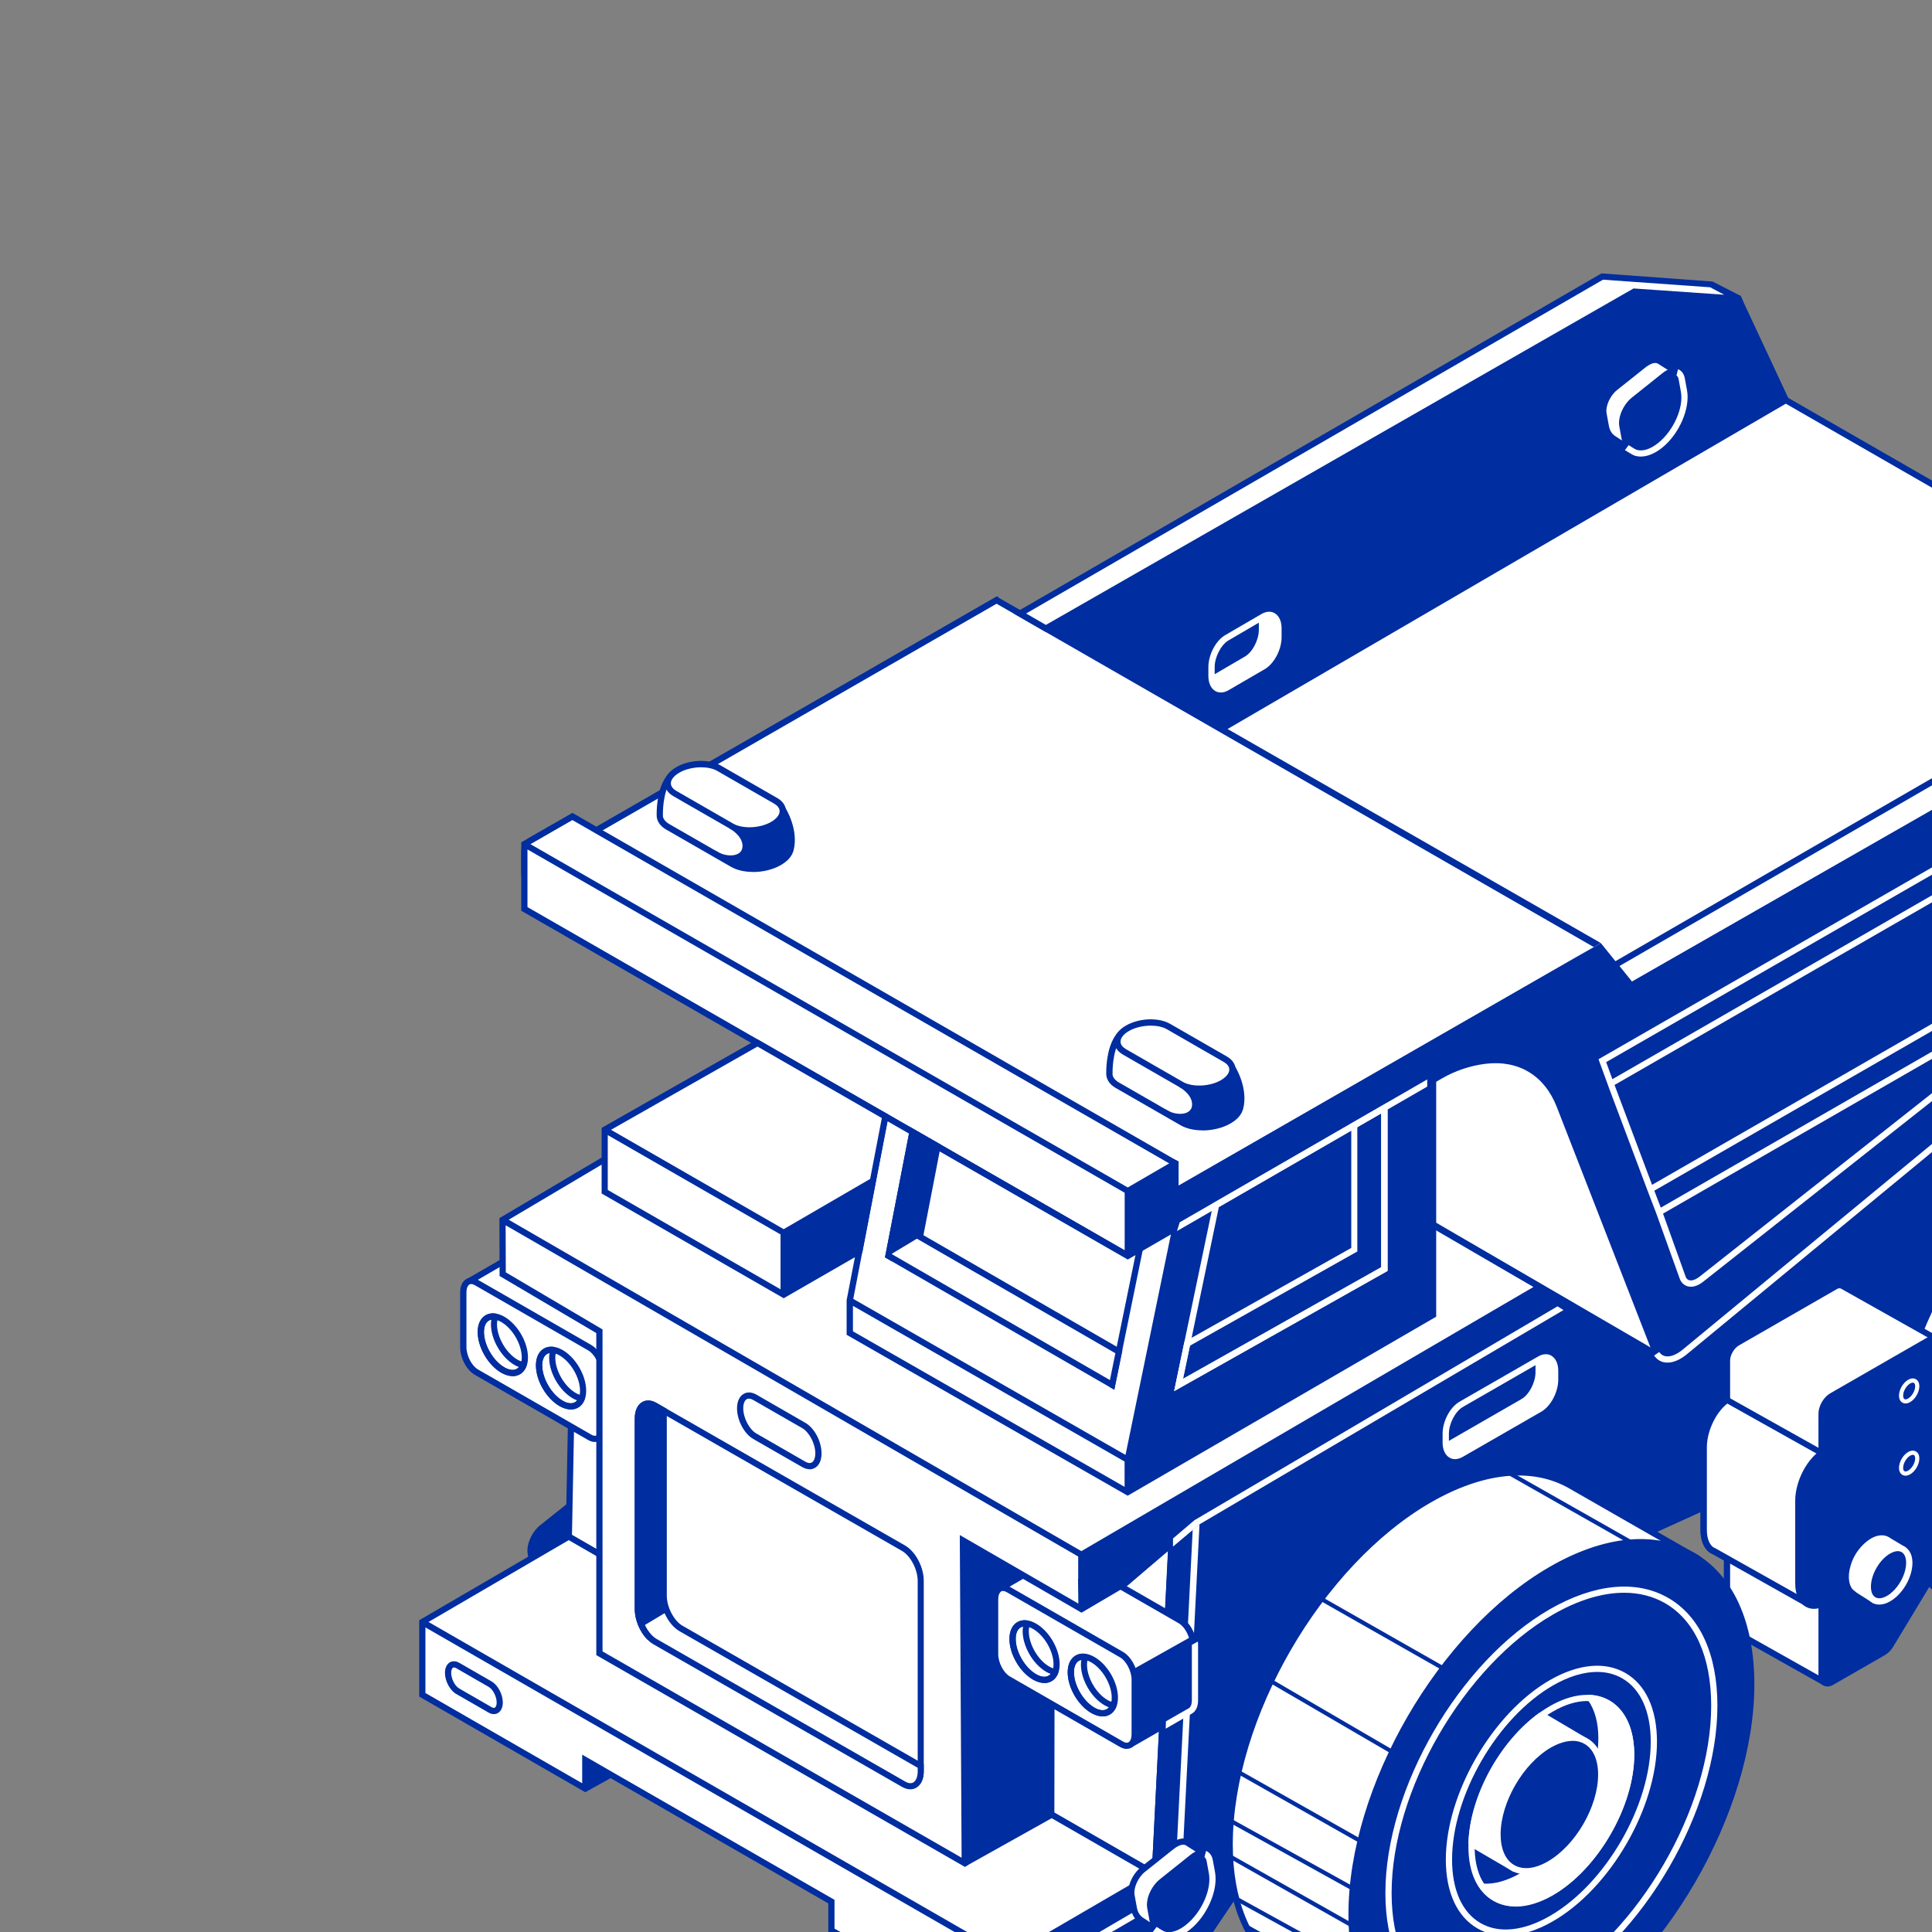 <?xml version="1.0" encoding="UTF-8"?> <svg xmlns="http://www.w3.org/2000/svg" width="212" height="212" viewBox="0 0 212 212" fill="none"><rect x="0" y="0" width="212" height="212" fill="#808080" stroke="none"/><g clip-path="url(#clip0_21_6792)"><g clip-path="url(#clip1_21_6792)"><path d="M229.815 108.568L225.998 106.172L208.724 118.463L172.801 143.055L168.929 144.299L129.59 166.93V190.069L128.123 190.914V206.428L115.915 213.554L116.142 216.35L114.967 215.633L114.612 216.214L116.215 217.167L124.797 218.038L131.676 214.126L139.73 202.179L162.716 180.665L165.567 175.481L209.508 155.528L234.179 135.384L234.334 135.257L229.824 108.578L229.815 108.568ZM220.304 130.764C220.304 127.841 222.372 124.282 224.904 122.821C225.15 122.684 225.387 122.576 225.624 122.485C225.642 122.684 225.679 122.866 225.679 123.084C225.679 126.007 223.611 129.566 221.078 131.027C220.832 131.163 220.595 131.281 220.358 131.372C220.34 131.172 220.304 130.982 220.304 130.773V130.764ZM224.567 133.215C223.401 133.887 222.326 134.005 221.534 133.551C221.023 133.26 220.686 132.725 220.486 132.044C220.786 131.935 221.096 131.799 221.415 131.617C224.139 130.047 226.362 126.225 226.362 123.084C226.362 122.803 226.335 122.539 226.307 122.285C226.499 122.249 226.69 122.222 226.872 122.222C227.264 122.222 227.629 122.312 227.947 122.494C228.13 122.603 228.294 122.739 228.439 122.902L229.05 126.524C228.585 129.148 226.754 131.962 224.576 133.215H224.567Z" fill="#002D9F"></path><path d="M66.553 165.65L64.74 164.515C64.175 164.034 63.301 164.152 62.463 164.824L59.292 167.348C58.327 168.119 57.725 169.517 57.907 170.543L58.154 171.887C58.281 172.567 58.6 173.112 59.092 173.466L61.37 174.955L65.287 170.561L66.745 166.204C66.818 165.995 66.736 165.768 66.544 165.65H66.553Z" fill="#002D9F"></path><path d="M196.27 43.762L190.995 32.469L179.251 31.661L112.862 69.661L109.446 65.422L63.155 92.047C63.155 91.657 63.018 91.312 62.809 91.03V89.605L61.57 90.322C61.224 90.286 60.859 90.34 60.513 90.54L58.071 91.947C57.525 92.256 57.197 92.837 57.197 93.463V95.814C57.197 96.296 57.324 96.731 57.534 97.103V99.754L59.839 98.429C60.267 98.429 60.714 98.32 61.133 98.075L91.662 80.509C93.439 79.492 95.17 78.875 96.81 78.675C100.417 78.249 103.269 79.974 104.608 83.405L115.067 110.257C115.295 110.847 115.732 111.256 116.288 111.401C116.443 111.437 116.598 111.455 116.762 111.455C117.409 111.455 118.137 111.156 118.83 110.584L194.848 47.883C196.133 46.821 196.798 44.897 196.27 43.762Z" fill="#002D9F"></path><path d="M195.96 43.907L262.176 81.971L185.975 129.575L130.901 81.816L195.96 43.907Z" fill="white"></path><path d="M187.287 54.628L244.191 87.344L185.893 135.466L130.819 87.699L187.287 54.628Z" fill="white"></path><path d="M185.947 130.002L130.327 81.762L195.96 43.508L196.133 43.608L261.547 81.217C262.13 81.553 262.148 82.388 261.574 82.751L185.947 130.011V130.002ZM131.484 81.871L186.011 129.157L261.511 81.98L195.96 44.298L131.484 81.871Z" fill="#002D9F"></path><path d="M251.271 136.52L258.486 129.63L244.829 121.805C240.866 119.545 235.4 119.88 229.36 123.357C217.252 130.32 207.43 147.268 207.43 161.194C207.43 167.585 209.499 172.232 212.906 174.711L227.583 183.171L231.446 172.487C242.424 164.979 251.034 149.529 251.271 136.52Z" fill="white"></path><path d="M227.765 183.67L212.514 174.874V174.837C209.016 172.16 207.093 167.33 207.093 161.184C207.093 147.168 217.006 130.056 229.186 123.048C235.136 119.626 240.748 119.072 244.993 121.496L259.042 129.548L251.598 136.656C251.298 149.628 242.779 165.07 231.719 172.695L227.756 183.661L227.765 183.67ZM213.124 174.447L227.401 182.681L231.163 172.278L231.254 172.214C242.233 164.707 250.696 149.365 250.933 136.52V136.375L257.921 129.702L244.665 122.104C240.638 119.808 235.263 120.352 229.533 123.657C217.534 130.556 207.777 147.395 207.777 161.203C207.777 167.23 209.672 171.933 213.115 174.447H213.124Z" fill="#002D9F"></path><path d="M222.417 177.833L209.125 170.371L209.344 169.98L222.636 177.433L222.417 177.833Z" fill="#002D9F"></path><path d="M208.242 166.922L208.022 167.319L221.327 174.653L221.548 174.256L208.242 166.922Z" fill="#002D9F"></path><path d="M220.732 170.253L207.348 162.691L207.576 162.301L220.95 169.863L220.732 170.253Z" fill="#002D9F"></path><path d="M220.832 166.214L207.348 158.752L207.576 158.353L221.06 165.824L220.832 166.214Z" fill="#002D9F"></path><path d="M221.688 161.021L208.278 153.432L208.505 153.042L221.907 160.622L221.688 161.021Z" fill="#002D9F"></path><path d="M212.065 143.065L211.835 143.457L225.164 151.227L225.394 150.835L212.065 143.065Z" fill="#002D9F"></path><path d="M109.355 65.849L175.571 103.921L128.979 130.692V127.651L59.055 94.789L109.355 65.849Z" fill="white"></path><path d="M104.781 73.283L170.988 111.347L128.979 135.43V132.389L59.055 99.527L104.781 73.283Z" fill="white"></path><path d="M128.633 131.282V127.868L58.317 94.816L109.355 65.458L109.528 65.558L175.652 103.476L128.633 131.282ZM59.793 94.761L129.325 127.442V130.101L174.887 103.921L109.355 66.248L59.793 94.761Z" fill="#002D9F"></path><path d="M57.534 92.628L123.75 130.691V137.799L57.534 99.736V92.628Z" fill="white"></path><path d="M62.809 89.587L128.979 127.65L123.75 130.691L57.534 92.628L62.809 89.587Z" fill="white"></path><path d="M62.809 91.647L128.979 129.711L123.75 132.752L57.534 94.689L62.809 91.647Z" fill="white"></path><path d="M111.924 67.328L175.817 30.345L187.751 31.189L190.776 32.796L179.324 32.006L114.757 68.962L111.924 67.328Z" fill="white"></path><path d="M112.944 67.946L175.753 31.652L178.049 32.733L114.757 68.962L112.944 67.946Z" fill="white"></path><path d="M114.757 69.353L111.241 67.328L175.734 30L187.915 30.89L190.995 32.46L191.323 33.168L179.406 32.342L114.757 69.343V69.353ZM112.607 67.328L114.767 68.572L179.251 31.652L189.2 32.342L187.66 31.525L175.898 30.69L112.598 67.319L112.607 67.328Z" fill="#002D9F"></path><path d="M177.174 105.918L242.06 68.408L253.967 69.261L256.983 70.859L245.567 70.069L178.987 108.16L177.174 105.918Z" fill="white"></path><path d="M177.201 107.226L242.078 69.716L245.585 71.377L179.005 109.468L177.201 107.226Z" fill="white"></path><path d="M178.905 108.596L176.664 105.818L241.978 68.064L254.122 68.953L257.201 70.524L257.529 71.232L245.64 70.406L178.896 108.596H178.905ZM177.693 106.009L179.069 107.716L245.485 69.716L255.407 70.406L253.867 69.589L242.142 68.753L177.693 106.009Z" fill="#002D9F"></path><path d="M182.057 148.793L141.825 125.39L164.091 112.972L172.318 115.768L183.196 145.906L182.057 148.793Z" fill="white"></path><path d="M182.23 149.283L181.884 149.084L141.133 125.381L164.055 112.6L172.582 115.495L172.637 115.65L183.561 145.906L182.23 149.283ZM142.517 125.399L181.884 148.303L182.832 145.906L172.054 116.04L164.128 113.344L142.517 125.39V125.399Z" fill="#002D9F"></path><path d="M262.485 81.825L257.538 71.241L257.21 70.532L245.467 69.725L179.078 107.725L175.662 103.485L129.325 130.111V127.469L62.982 89.296L62.809 89.197L57.197 92.428V99.936L123.75 138.199L158.178 118.364C159.7 117.483 161.322 116.939 163.025 116.73C166.651 116.294 169.485 118.028 170.824 121.459L181.283 148.312C181.511 148.902 181.948 149.31 182.504 149.455C182.659 149.492 182.813 149.51 182.977 149.51C183.624 149.51 184.353 149.201 185.045 148.638L261.064 85.938C262.349 84.876 263.014 82.951 262.485 81.816V81.825ZM58.217 92.628L62.809 89.986L128.296 127.659L123.75 130.301L94.432 113.453L58.217 92.637V92.628ZM57.88 99.536V93.209L81.741 106.926L123.412 130.882V137.209L57.88 99.536Z" fill="#002D9F"></path><path d="M249.12 77.441L248.109 74.409L175.406 116.231L176.327 118.755L176.445 119.072L176.564 119.408L180.682 130.365L180.745 130.538L180.928 131.019L181.738 133.125L184.308 140.287C184.462 140.723 184.772 141.022 185.164 141.141C185.282 141.177 185.41 141.195 185.537 141.195C185.966 141.195 186.439 141.004 186.895 140.641L233.66 103.722L246.414 93.391L246.551 93.255L246.633 93.209L246.779 93.128L249.111 77.45L249.12 77.441ZM186.476 140.097C186.066 140.423 185.656 140.56 185.355 140.478C185.164 140.423 185.027 140.278 184.954 140.051L182.485 133.17L229.596 106.064L186.485 140.097H186.476ZM233.286 103.15L182.239 132.517L181.529 130.656L242.943 95.325L233.295 103.141L233.286 103.15ZM246.159 92.692L181.283 130.011L177.165 119.054L248.328 78.113L246.159 92.683V92.692ZM247.717 75.417L248.355 77.323L176.928 118.419L176.245 116.549L247.726 75.426L247.717 75.417Z" fill="white"></path><path d="M168.938 141.359L118.657 170.734L55.147 133.987L85.531 115.968L123.75 137.936L143.501 126.562L168.938 141.359Z" fill="white"></path><path d="M168.073 145.016L118.648 174.892L55.147 138.154L85.531 120.125L123.75 142.102L143.501 130.719L168.073 145.016Z" fill="white"></path><path d="M62.417 168.637L126.72 205.638L128.533 169.408L123.467 173.738L118.675 176.552L62.891 144.299L62.417 168.637Z" fill="white"></path><path d="M127.029 206.21L62.071 168.827L62.563 143.709L118.675 176.153L123.294 173.439L128.924 168.637L127.039 206.21H127.029ZM62.763 168.446L126.41 205.066L128.159 170.189L123.686 174.002L118.675 176.952L63.219 144.889L62.763 168.455V168.446Z" fill="#002D9F"></path><path d="M46.337 177.978L110.649 214.988L126.72 205.638L62.417 168.609L46.337 177.978Z" fill="white"></path><path d="M46.346 181.654L108.79 217.621L124.87 208.262L62.417 172.286L46.346 181.654Z" fill="white"></path><path d="M46.337 177.979V185.967L64.221 196.261V193.129L91.234 208.662V211.812L110.649 222.996V214.989L46.337 177.979Z" fill="white"></path><path d="M54.382 189.171L50.838 187.129C50.255 186.793 49.772 185.885 49.772 185.104C49.772 184.324 50.245 183.97 50.838 184.305L54.382 186.348C54.965 186.684 55.448 187.592 55.448 188.372C55.448 189.153 54.974 189.507 54.382 189.171Z" fill="white"></path><path d="M54.19 188.091C53.999 188.091 53.799 188.036 53.598 187.918L50.054 185.876C49.362 185.476 48.824 184.46 48.824 183.561C48.824 183.025 49.025 182.608 49.362 182.408C49.662 182.236 50.036 182.254 50.4 182.463L53.944 184.505C54.637 184.904 55.174 185.921 55.174 186.82C55.174 187.355 54.974 187.773 54.637 187.973C54.5 188.054 54.354 188.091 54.19 188.091ZM53.944 187.328C54.026 187.374 54.19 187.446 54.3 187.383C54.391 187.328 54.5 187.156 54.5 186.82C54.5 186.166 54.09 185.367 53.607 185.095L50.063 183.053C49.981 183.007 49.826 182.935 49.708 182.998C49.617 183.053 49.508 183.225 49.508 183.561C49.508 184.215 49.917 185.013 50.4 185.286L53.944 187.328Z" fill="#002D9F"></path><path d="M128.387 166.087L126.41 205.067L62.59 168.32L62.417 168.22L46 177.788V186.167L64.221 196.661L67 195.118L90.888 208.861V212.011L110.64 223.386L112.653 222.224L113.054 217.231L129.389 207.727L129.553 207.636L131.749 164.38L128.387 166.087ZM126.036 205.639L125.016 206.229L110.64 214.599L47.02 177.979L62.408 169.001L126.027 205.63L126.036 205.639ZM91.571 211.621V208.471L67.692 194.736L63.884 192.539V195.68L46.683 185.776V178.578L110.302 215.198V222.415L91.571 211.63V211.621Z" fill="#002D9F"></path><path d="M212.45 146.887L202.155 141.096C202.155 141.096 202.137 141.096 202.137 141.087C201.937 140.978 201.664 140.996 201.354 141.168L190.622 147.341C190.002 147.695 189.501 148.567 189.501 149.284V153.65C188.071 154.667 186.95 156.9 186.95 158.852V167.903C186.95 168.883 187.232 169.609 187.697 170.009C187.697 170.009 187.998 170.208 188.143 170.263L189.492 171.025V178.079C189.492 178.542 189.701 178.705 190.011 178.869L200.042 184.515C200.097 184.542 200.16 184.515 200.178 184.461L200.989 182.137L201.818 168.892L212.532 147.16C212.587 147.06 212.542 146.933 212.441 146.878L212.45 146.887Z" fill="white"></path><path d="M212.45 149.247L202.155 143.455C202.155 143.455 202.137 143.455 202.137 143.446C201.937 143.337 201.663 143.355 201.354 143.528L190.621 149.701C190.002 150.055 189.501 150.926 189.501 151.643V151.779L206.765 161.239L212.541 149.528C212.596 149.428 212.55 149.301 212.45 149.247Z" fill="white"></path><path d="M200.097 184.878C200.024 184.878 199.951 184.86 199.878 184.823L189.847 179.177C189.519 179.004 189.155 178.759 189.155 178.087V171.234L187.979 170.571C187.852 170.526 187.56 170.344 187.506 170.308C186.914 169.799 186.604 168.964 186.604 167.92V158.87C186.604 156.9 187.688 154.63 189.155 153.496V149.302C189.155 148.466 189.72 147.486 190.448 147.068L201.181 140.895C201.582 140.669 201.973 140.632 202.301 140.814L212.614 146.615C212.87 146.76 212.97 147.077 212.842 147.341L202.156 169.01L201.317 182.272L200.461 184.751L200.251 184.869C200.197 184.887 200.151 184.896 200.097 184.896V184.878ZM201.855 141.358C201.764 141.358 201.654 141.395 201.536 141.467L190.804 147.64C190.284 147.94 189.847 148.693 189.847 149.283V153.822L189.701 153.922C188.326 154.903 187.296 157.018 187.296 158.851V167.902C187.296 168.746 187.524 169.4 187.925 169.754C188.016 169.818 188.198 169.917 188.271 169.945L189.847 170.825V178.078C189.847 178.351 189.92 178.423 190.184 178.569L199.969 184.079L200.661 182.073L201.518 168.746L212.186 147.123L202.001 141.395C202.001 141.395 201.91 141.358 201.855 141.358Z" fill="#002D9F"></path><path d="M189.501 170.997L197.964 175.763C198.137 175.863 198.365 175.745 198.374 175.536L198.52 172.032L199.887 159.432L189.501 153.613C188.07 154.63 186.95 156.863 186.95 158.815V167.866C186.95 168.846 187.232 169.572 187.697 169.972C187.697 169.972 187.997 170.171 188.143 170.226L189.492 170.988L189.501 170.997Z" fill="white"></path><path d="M198.866 168.764L199.55 161.774L190.649 156.781C189.218 157.798 188.098 160.031 188.098 161.983V162.41L198.866 168.755V168.764Z" fill="white"></path><path d="M198.092 176.135C197.992 176.135 197.882 176.108 197.791 176.054L187.97 170.525C187.843 170.48 187.551 170.298 187.496 170.262C186.904 169.754 186.594 168.919 186.594 167.875V158.824C186.594 156.791 187.752 154.439 189.282 153.341L189.455 153.214L200.224 159.251L198.83 172.069L198.684 175.545C198.684 175.763 198.557 175.954 198.374 176.054C198.283 176.108 198.174 176.135 198.074 176.135H198.092ZM189.528 154.022C188.243 155.048 187.296 157.072 187.296 158.824V167.875C187.296 168.719 187.524 169.372 187.925 169.726C188.016 169.79 188.198 169.89 188.271 169.917L198.037 175.409L198.183 172.014L199.531 159.614L189.537 154.013L189.528 154.022Z" fill="#002D9F"></path><path d="M211.749 146.987L201.017 153.16C200.397 153.514 199.896 154.385 199.896 155.103V159.469C198.466 160.486 197.345 162.719 197.345 164.671V173.721C197.345 175.673 198.466 176.617 199.896 175.991V183.897C199.896 184.615 200.397 184.905 201.017 184.542L206.702 181.274C206.984 181.111 207.266 180.82 207.476 180.475L212.532 172.096C212.76 171.724 212.888 171.306 212.888 170.952V147.622C212.888 146.905 212.387 146.615 211.767 146.978L211.749 146.987Z" fill="#002D9F"></path><path d="M200.506 185.051C200.342 185.051 200.178 185.014 200.042 184.933C199.723 184.751 199.541 184.379 199.541 183.916V176.481C198.994 176.608 198.484 176.526 198.056 176.254C197.372 175.809 196.99 174.911 196.99 173.74V164.689C196.99 162.719 198.074 160.45 199.541 159.315V155.121C199.541 154.286 200.106 153.305 200.834 152.888L211.567 146.715C211.968 146.479 212.387 146.451 212.705 146.633C213.024 146.815 213.207 147.187 213.207 147.65V170.98C213.207 171.407 213.061 171.869 212.806 172.305L207.749 180.684C207.512 181.084 207.194 181.401 206.857 181.601L201.172 184.869C200.944 184.996 200.716 185.069 200.497 185.069L200.506 185.051ZM200.224 175.473V183.907C200.224 184.116 200.288 184.279 200.379 184.333C200.479 184.388 200.652 184.361 200.834 184.252L206.519 180.984C206.756 180.847 206.993 180.602 207.166 180.312L212.223 171.933C212.414 171.615 212.523 171.261 212.523 170.962V147.632C212.523 147.423 212.46 147.259 212.368 147.205C212.268 147.15 212.104 147.178 211.913 147.287L201.181 153.46C200.661 153.759 200.224 154.513 200.224 155.103V159.642L200.078 159.741C198.703 160.722 197.673 162.837 197.673 164.671V173.721C197.673 174.647 197.946 175.355 198.429 175.664C198.785 175.891 199.24 175.9 199.75 175.673L200.233 175.464L200.224 175.473Z" fill="#002D9F"></path><path d="M209.098 154.004C208.97 154.004 208.861 153.977 208.751 153.913C208.515 153.777 208.378 153.505 208.378 153.142C208.378 152.497 208.815 151.735 209.38 151.408C209.69 151.226 209.991 151.208 210.236 151.344C210.473 151.48 210.61 151.753 210.61 152.116C210.61 152.76 210.173 153.523 209.608 153.85C209.435 153.95 209.262 154.004 209.098 154.004ZM209.89 151.716C209.808 151.716 209.708 151.744 209.608 151.807C209.189 152.052 208.833 152.661 208.833 153.142C208.833 153.332 208.888 153.468 208.979 153.523C209.07 153.577 209.216 153.559 209.38 153.459C209.799 153.214 210.154 152.606 210.154 152.125C210.154 151.934 210.1 151.798 210.009 151.744C209.972 151.725 209.936 151.716 209.89 151.716Z" fill="white"></path><path d="M209.098 161.929C208.97 161.929 208.861 161.902 208.751 161.838C208.515 161.702 208.378 161.43 208.378 161.066C208.378 160.422 208.815 159.659 209.38 159.333C209.69 159.151 209.991 159.133 210.236 159.269C210.482 159.405 210.61 159.678 210.61 160.041C210.61 160.685 210.173 161.448 209.608 161.775C209.435 161.874 209.262 161.929 209.098 161.929ZM209.89 159.641C209.808 159.641 209.708 159.668 209.608 159.732C209.189 159.977 208.833 160.585 208.833 161.066C208.833 161.257 208.888 161.393 208.979 161.439C209.07 161.493 209.216 161.466 209.38 161.375C209.799 161.13 210.154 160.522 210.154 160.041C210.154 159.85 210.1 159.714 210.009 159.659C209.972 159.641 209.936 159.632 209.89 159.632V159.641Z" fill="white"></path><path d="M209.134 169.8L207.43 168.783C206.82 168.311 205.718 168.247 204.442 169.5C203.777 170.154 203.294 170.971 203.048 171.869C202.757 172.922 202.839 173.794 203.258 174.375L203.741 174.774L205.608 175.954L206.064 174.593L206.446 174.048C206.929 173.585 207.339 173.013 207.64 172.378L209.134 170.272L209.225 170.117L209.143 169.8H209.134Z" fill="white"></path><path d="M209.508 171.488C209.508 172.932 208.487 174.693 207.23 175.419C205.973 176.145 204.952 175.555 204.952 174.112C204.952 172.668 205.973 170.907 207.23 170.181C208.487 169.455 209.508 170.045 209.508 171.488Z" fill="#002D9F"></path><path d="M206.219 176.073C205.945 176.073 205.681 176.009 205.453 175.873C204.916 175.564 204.615 174.938 204.615 174.112C204.615 172.532 205.69 170.681 207.066 169.891C207.786 169.482 208.478 169.419 209.016 169.736C209.553 170.045 209.854 170.671 209.854 171.498C209.854 173.077 208.779 174.929 207.403 175.719C206.993 175.955 206.583 176.073 206.219 176.073ZM208.25 170.208C207.995 170.208 207.713 170.299 207.403 170.472C206.246 171.134 205.299 172.768 205.299 174.103C205.299 174.675 205.472 175.092 205.79 175.274C206.109 175.455 206.565 175.401 207.057 175.12C208.214 174.448 209.161 172.823 209.161 171.488C209.161 170.917 208.988 170.499 208.669 170.317C208.542 170.245 208.405 170.208 208.241 170.208H208.25Z" fill="white"></path><path d="M178.769 177.723L185.984 170.833L172.327 163.008C168.364 160.748 162.898 161.084 156.858 164.56C144.75 171.523 134.928 188.471 134.928 202.397C134.928 208.788 136.997 213.436 140.404 215.914L155.081 224.374L158.944 213.69C169.922 206.182 178.532 190.732 178.769 177.723Z" fill="white"></path><path d="M173.557 167.175C169.594 164.915 164.128 165.251 158.087 168.727C150.653 173.003 144.084 181.046 140.121 189.842L153.377 197.441L166.852 212.02C174.459 203.822 179.816 192.121 180.007 181.899L187.223 175.009L173.566 167.184L173.557 167.175Z" fill="white"></path><path d="M155.263 224.883L140.012 216.087V216.05C136.514 213.372 134.591 208.543 134.591 202.397C134.591 188.381 144.504 171.269 156.684 164.261C162.634 160.839 168.246 160.285 172.491 162.718L186.54 170.77L179.096 177.878C178.796 190.85 170.277 206.292 159.217 213.917L155.254 224.883H155.263ZM140.623 215.651L154.899 223.885L158.661 213.481L158.753 213.418C169.731 205.91 178.195 190.569 178.431 177.724V177.579L185.419 170.906L172.163 163.308C168.136 161.011 162.761 161.556 157.031 164.851C145.032 171.751 135.275 188.59 135.275 202.397C135.275 208.425 137.17 213.127 140.613 215.642H140.623V215.651Z" fill="#002D9F"></path><path d="M185.902 170.389C181.647 167.947 176.026 168.483 170.059 171.923C157.878 178.931 147.966 196.043 147.966 210.059C147.966 216.922 150.307 222.051 154.562 224.493C156.311 225.501 158.297 226 160.447 226C163.508 226 166.897 224.983 170.414 222.959C182.595 215.951 192.507 198.839 192.507 184.823C192.507 177.96 190.166 172.831 185.911 170.389H185.902Z" fill="#002D9F"></path><path d="M162.251 220.789C160.493 220.789 158.862 220.381 157.422 219.555C153.933 217.549 152.02 213.345 152.02 207.726C152.02 196.279 160.119 182.308 170.068 176.58C174.951 173.775 179.561 173.33 183.05 175.337C186.54 177.343 188.453 181.546 188.453 187.165C188.453 198.612 180.363 212.583 170.405 218.311C167.535 219.963 164.756 220.798 162.251 220.798V220.789ZM178.213 174.774C175.826 174.774 173.165 175.573 170.405 177.17C160.647 182.789 152.703 196.488 152.703 207.726C152.703 213.091 154.498 217.086 157.769 218.965C161.03 220.844 165.403 220.399 170.068 217.712C179.825 212.093 187.77 198.394 187.77 187.156C187.77 181.791 185.975 177.797 182.704 175.917C181.374 175.155 179.862 174.774 178.222 174.774H178.213Z" fill="white"></path><path d="M165.212 212.401C164.082 212.401 163.035 212.138 162.114 211.603C159.882 210.314 158.652 207.636 158.652 204.059C158.652 196.815 163.772 187.982 170.068 184.36C173.184 182.572 176.126 182.29 178.359 183.579C180.591 184.859 181.821 187.546 181.821 191.123C181.821 198.367 176.7 207.2 170.405 210.822C168.583 211.875 166.815 212.401 165.212 212.401ZM175.252 183.461C173.776 183.461 172.118 183.961 170.405 184.95C164.301 188.463 159.336 197.033 159.336 204.059C159.336 207.39 160.447 209.86 162.461 211.022C164.474 212.184 167.18 211.902 170.068 210.241C176.172 206.728 181.137 198.158 181.137 191.132C181.137 187.8 180.026 185.331 178.012 184.169C177.192 183.697 176.263 183.461 175.252 183.461Z" fill="white"></path><path d="M166.314 209.205C165.421 209.205 164.592 208.997 163.864 208.579C162.096 207.562 161.13 205.456 161.13 202.633C161.13 196.969 165.139 190.051 170.059 187.219C172.509 185.812 174.833 185.594 176.591 186.611C178.358 187.627 179.324 189.733 179.324 192.557C179.324 198.221 175.316 205.139 170.396 207.971C168.965 208.797 167.572 209.215 166.314 209.215V209.205ZM174.14 186.656C173.001 186.656 171.726 187.037 170.405 187.809C165.667 190.532 161.814 197.186 161.814 202.633C161.814 205.202 162.661 207.099 164.21 207.989C165.759 208.879 167.836 208.661 170.059 207.381C174.796 204.657 178.65 198.003 178.65 192.557C178.65 189.988 177.803 188.09 176.254 187.201C175.625 186.838 174.915 186.665 174.14 186.665V186.656Z" fill="white"></path><path d="M149.915 219.037L136.614 211.584L136.842 211.185L150.134 218.637L149.915 219.037Z" fill="#002D9F"></path><path d="M135.734 208.131L135.514 208.528L148.819 215.862L149.04 215.465L135.734 208.131Z" fill="#002D9F"></path><path d="M148.221 211.466L134.846 203.895L135.065 203.505L148.449 211.067L148.221 211.466Z" fill="#002D9F"></path><path d="M148.33 207.426L134.846 199.955L135.065 199.556L148.549 207.027L148.33 207.426Z" fill="#002D9F"></path><path d="M149.177 202.225L135.776 194.635L135.994 194.245L149.405 201.825L149.177 202.225Z" fill="#002D9F"></path><path d="M152.658 192.43L139.329 184.659L139.557 184.269L152.885 192.039L152.658 192.43Z" fill="#002D9F"></path><path d="M145.058 175.237L144.833 175.631L158.242 183.261L158.468 182.867L145.058 175.237Z" fill="#002D9F"></path><path d="M166.333 209.179C164.738 209.179 163.372 208.525 162.424 207.236L162.16 206.655L162.725 206.691C163.973 206.773 165.367 206.383 166.797 205.566C171.535 202.842 175.388 196.188 175.388 190.741C175.388 189.017 174.988 187.564 174.222 186.52L173.894 186.066L174.523 185.976C177.484 186.175 179.333 188.69 179.333 192.53C179.333 198.194 175.325 205.112 170.405 207.944C168.975 208.761 167.59 209.169 166.333 209.169V209.179Z" fill="white"></path><path d="M166.096 205.403L161.385 202.652L161.13 202.298C161.258 197.124 164.538 191.078 168.938 187.928H169.357L174.122 190.742C174.286 190.833 174.395 190.987 174.441 191.169C174.486 191.35 174.459 191.532 174.368 191.695L166.096 205.403Z" fill="white"></path><path d="M175.698 194.735C175.698 198.348 173.147 202.741 170.013 204.557C166.87 206.364 164.328 204.902 164.328 201.289C164.328 197.676 166.879 193.282 170.013 191.467C173.156 189.66 175.698 191.122 175.698 194.735Z" fill="#002D9F"></path><path d="M167.471 205.674C166.87 205.674 166.314 205.529 165.822 205.247C164.638 204.566 163.982 203.159 163.982 201.28C163.982 197.558 166.615 193.029 169.84 191.168C171.471 190.233 173.02 190.087 174.204 190.768C175.388 191.449 176.044 192.856 176.044 194.735C176.044 198.448 173.42 202.987 170.186 204.848C169.239 205.393 168.309 205.674 167.471 205.674ZM172.555 191.031C171.835 191.031 171.034 191.277 170.186 191.758C167.143 193.51 164.665 197.776 164.665 201.28C164.665 202.905 165.194 204.104 166.159 204.657C167.125 205.211 168.428 205.075 169.84 204.258C172.883 202.506 175.361 198.239 175.361 194.735C175.361 193.11 174.833 191.912 173.867 191.358C173.484 191.131 173.038 191.022 172.555 191.022V191.031Z" fill="white"></path><path d="M178.942 169.481L165.367 161.774L165.595 161.384L179.169 169.082L178.942 169.481Z" fill="#002D9F"></path><path d="M229.205 111.338L184.608 148.121C183.916 148.693 183.205 148.938 182.677 148.802C182.422 148.739 182.221 148.584 182.066 148.357L181.511 148.748C181.757 149.111 182.094 149.356 182.504 149.465C182.659 149.501 182.814 149.519 182.978 149.519C183.624 149.519 184.353 149.211 185.046 148.648L229.35 112.11L229.205 111.347V111.338Z" fill="white"></path><path d="M170.232 148.757C169.813 148.521 169.302 148.548 168.783 148.847L160.165 153.804C159.117 154.403 158.297 155.955 158.297 157.326V158.288C158.297 159.069 158.57 159.668 159.053 159.95C159.235 160.058 159.445 160.113 159.654 160.113C159.928 160.113 160.21 160.031 160.502 159.868L169.12 154.911C170.168 154.312 170.988 152.76 170.988 151.389V150.427C170.988 149.646 170.715 149.047 170.232 148.766V148.757ZM160.511 154.394L168.492 149.8V150.581C168.492 151.698 167.79 153.032 166.97 153.513L158.989 158.107V157.326C158.989 156.209 159.691 154.875 160.511 154.394Z" fill="white"></path><path d="M139.875 67.283C139.456 67.047 138.946 67.074 138.427 67.374L134.464 69.68C133.416 70.279 132.596 71.831 132.596 73.202V74.164C132.596 74.945 132.869 75.544 133.352 75.825C133.534 75.934 133.744 75.989 133.953 75.989C134.227 75.989 134.509 75.907 134.801 75.743L138.764 73.438C139.812 72.838 140.631 71.286 140.631 69.915V68.953C140.631 68.172 140.358 67.573 139.875 67.292V67.283ZM134.81 70.269L138.135 68.327V69.108C138.135 70.224 137.434 71.559 136.614 72.04L133.288 73.982V73.202C133.288 72.085 133.99 70.751 134.81 70.269Z" fill="white"></path><path d="M129.416 207.672L129.571 207.572L131.667 166.413L130.929 166.776L128.906 207.173L117.072 214.09L117.117 214.843L129.416 207.672Z" fill="white"></path><path d="M130.455 202.316C129.981 201.898 129.252 202.098 128.597 202.624L125.426 205.148C124.561 205.838 124.005 207.118 124.169 208.016L124.415 209.36C124.533 209.995 124.816 210.44 125.207 210.713L127.239 212.038L130.956 207.862L132.341 203.623C132.359 203.568 132.341 203.505 132.286 203.468L130.455 202.316Z" fill="white"></path><path d="M124.861 207.617L129.662 210.394L130.956 208.951L132.341 204.712C132.359 204.657 132.341 204.594 132.286 204.557L130.455 203.404C129.981 202.987 129.252 203.187 128.596 203.713L125.426 206.237C125.043 206.545 124.715 206.972 124.488 207.435C124.624 207.471 124.752 207.535 124.861 207.626V207.617Z" fill="white"></path><path d="M127.294 212.474L125.016 210.985C124.524 210.631 124.205 210.095 124.078 209.405L123.832 208.062C123.64 207.045 124.251 205.638 125.216 204.866L128.387 202.343C129.225 201.671 130.1 201.553 130.665 202.034L132.478 203.169C132.66 203.287 132.742 203.514 132.678 203.722L131.22 208.08L127.303 212.474H127.294ZM129.836 202.424C129.508 202.424 129.125 202.633 128.806 202.878L125.636 205.402C124.879 206.01 124.36 207.172 124.497 207.935L124.743 209.278C124.834 209.796 125.052 210.177 125.399 210.413L127.175 211.575L130.655 207.68L131.967 203.659L130.227 202.561C130.118 202.461 129.981 202.424 129.836 202.424Z" fill="#002D9F"></path><path d="M130.364 211.484C128.569 212.918 126.829 212.564 126.483 210.694L126.237 209.35C126.073 208.452 126.638 207.172 127.494 206.482L130.883 203.777C131.749 203.087 132.578 203.259 132.742 204.158L132.988 205.501C133.334 207.371 132.159 210.049 130.364 211.484Z" fill="#002D9F"></path><path d="M128.25 212.7C127.986 212.7 127.74 212.655 127.503 212.573C126.793 212.31 126.31 211.665 126.137 210.749L125.891 209.405C125.699 208.388 126.31 206.981 127.276 206.21L130.665 203.504C131.23 203.06 131.822 202.896 132.305 203.078C132.705 203.223 132.979 203.586 133.07 204.085L133.316 205.429C133.68 207.408 132.45 210.231 130.564 211.738C129.781 212.364 128.97 212.691 128.241 212.691L128.25 212.7ZM131.895 203.695C131.667 203.695 131.384 203.813 131.102 204.04L127.713 206.745C126.957 207.353 126.437 208.515 126.574 209.278L126.82 210.621C126.948 211.293 127.266 211.747 127.749 211.929C128.396 212.174 129.271 211.91 130.155 211.212C131.858 209.85 132.988 207.317 132.66 205.565L132.414 204.222C132.377 204.04 132.295 203.813 132.077 203.731C132.022 203.713 131.958 203.704 131.895 203.704V203.695Z" fill="#002D9F"></path><path d="M133.079 204.095C132.988 203.605 132.724 203.26 132.341 203.105L132.168 203.786C132.314 203.886 132.377 204.068 132.405 204.222L132.651 205.566C132.979 207.318 131.849 209.859 130.145 211.212C129.271 211.911 128.396 212.174 127.74 211.929C127.64 211.893 127.002 211.502 126.92 211.439L126.51 211.984C126.647 212.083 127.348 212.501 127.503 212.565C127.74 212.646 127.986 212.692 128.25 212.692C128.979 212.692 129.79 212.365 130.574 211.739C132.459 210.241 133.689 207.408 133.325 205.429L133.079 204.086V204.095Z" fill="white"></path><path d="M182.249 39.723C181.775 39.305 181.046 39.505 180.39 40.031L177.22 42.555C176.354 43.245 175.799 44.525 175.962 45.424L176.208 46.767C176.327 47.403 176.609 47.847 177.001 48.12L179.033 49.445L182.75 45.269L184.135 41.03C184.153 40.975 184.135 40.912 184.08 40.876L182.249 39.723Z" fill="white"></path><path d="M176.655 45.024L181.456 47.802L182.75 46.358L184.135 42.119C184.153 42.064 184.135 42.001 184.08 41.965L182.249 40.812C181.775 40.394 181.046 40.594 180.39 41.12L177.22 43.644C176.837 43.953 176.509 44.379 176.281 44.842C176.418 44.879 176.545 44.933 176.655 45.033V45.024Z" fill="white"></path><path d="M179.087 49.881L176.81 48.392C176.318 48.038 175.999 47.502 175.871 46.812L175.625 45.469C175.434 44.452 176.044 43.045 177.01 42.273L180.181 39.75C181.019 39.078 181.893 38.96 182.458 39.441L184.271 40.576C184.454 40.694 184.536 40.921 184.472 41.13L183.014 45.487L179.096 49.881H179.087ZM181.629 39.832C181.301 39.832 180.919 40.04 180.6 40.285L177.429 42.809C176.673 43.417 176.154 44.579 176.29 45.342L176.536 46.685C176.628 47.203 176.846 47.584 177.192 47.82L178.969 48.982L182.449 45.088L183.761 41.066L182.021 39.968C181.912 39.868 181.775 39.832 181.629 39.832Z" fill="#002D9F"></path><path d="M182.158 48.891C180.363 50.325 178.623 49.971 178.277 48.101L178.031 46.758C177.867 45.859 178.431 44.579 179.288 43.889L182.677 41.184C183.542 40.494 184.371 40.666 184.535 41.565L184.781 42.909C185.128 44.779 183.952 47.457 182.158 48.891Z" fill="#002D9F"></path><path d="M180.053 50.108C179.789 50.108 179.543 50.062 179.306 49.98C178.595 49.717 178.113 49.073 177.939 48.156L177.693 46.812C177.502 45.795 178.113 44.389 179.078 43.617L182.467 40.912C183.032 40.467 183.624 40.303 184.107 40.485C184.508 40.63 184.782 40.993 184.873 41.493L185.119 42.836C185.483 44.815 184.253 47.638 182.367 49.145C181.584 49.772 180.773 50.098 180.044 50.098L180.053 50.108ZM183.688 41.102C183.46 41.102 183.178 41.22 182.896 41.447L179.506 44.152C178.75 44.761 178.231 45.923 178.368 46.685L178.614 48.029C178.741 48.7 179.06 49.154 179.543 49.336C180.19 49.581 181.064 49.318 181.948 48.619C183.652 47.257 184.782 44.724 184.454 42.972L184.208 41.629C184.171 41.447 184.089 41.22 183.87 41.139C183.816 41.12 183.752 41.111 183.688 41.111V41.102Z" fill="#002D9F"></path><path d="M184.873 41.502C184.782 41.012 184.517 40.667 184.135 40.513L183.962 41.194C184.107 41.293 184.171 41.475 184.198 41.629L184.444 42.973C184.772 44.725 183.643 47.267 181.939 48.619C181.064 49.318 180.19 49.581 179.534 49.336C179.434 49.3 178.796 48.91 178.714 48.846L178.304 49.391C178.441 49.491 179.142 49.908 179.297 49.972C179.534 50.053 179.78 50.099 180.044 50.099C180.773 50.099 181.584 49.772 182.367 49.146C184.253 47.648 185.483 44.816 185.119 42.837L184.873 41.493V41.502Z" fill="white"></path><path d="M105.866 204.44L115.35 199.139L115.386 174.719L105.665 169.027L105.866 204.44Z" fill="#002D9F"></path><path d="M105.866 204.84L105.529 204.449L105.328 168.438L115.732 174.529L115.696 199.348L105.875 204.84H105.866ZM106.011 169.627L106.203 203.859L115.004 198.939L115.04 174.91L106.011 169.618V169.627Z" fill="#002D9F"></path><path d="M129.517 177.824L117.081 170.671C116.68 170.435 116.315 170.453 116.051 170.652L109.765 174.293C109.765 174.293 109.71 174.374 109.747 174.411L124.16 191.341L130.437 187.728C130.747 187.555 130.947 187.156 130.947 186.575V180.556C130.947 179.503 130.3 178.278 129.507 177.815L129.517 177.824Z" fill="white"></path><path d="M129.517 179.802L117.081 172.649C116.68 172.413 116.315 172.431 116.051 172.64L109.765 176.28C109.765 176.28 109.71 176.362 109.747 176.398L123.668 191.54L128.915 188.227L129.416 187.972C129.726 187.8 130.838 185.993 130.838 185.412L130.947 182.553C130.947 181.5 130.3 180.274 129.507 179.811L129.517 179.802Z" fill="white"></path><path d="M124.087 191.785L123.905 191.567L109.391 174.519V174.301C109.419 174.183 109.492 174.074 109.601 174.011L115.887 170.371C116.233 170.098 116.744 170.089 117.254 170.38L129.69 177.533C130.592 178.05 131.302 179.385 131.302 180.565V186.584C131.302 187.264 131.056 187.791 130.619 188.036L124.096 191.785H124.087ZM110.211 174.437L124.242 190.914L130.273 187.446C130.482 187.328 130.61 187.01 130.61 186.584V180.565C130.61 179.639 130.027 178.513 129.344 178.123L116.908 170.97C116.725 170.861 116.461 170.77 116.261 170.924L110.211 174.437Z" fill="#002D9F"></path><path d="M123.066 191.394L110.63 184.241C109.838 183.787 109.191 182.561 109.191 181.499V175.481C109.191 174.428 109.838 173.937 110.63 174.4L123.066 181.554C123.859 182.008 124.506 183.233 124.506 184.295V190.314C124.506 191.367 123.859 191.857 123.066 191.394Z" fill="white"></path><path d="M123.64 191.912C123.403 191.912 123.148 191.839 122.893 191.694L110.457 184.541C109.555 184.023 108.845 182.689 108.845 181.509V175.49C108.845 174.809 109.091 174.283 109.51 174.038C109.883 173.82 110.339 173.847 110.794 174.11L123.23 181.264C124.132 181.781 124.843 183.116 124.843 184.296V190.305C124.843 190.986 124.597 191.513 124.178 191.758C124.014 191.857 123.832 191.903 123.64 191.903V191.912ZM110.066 174.573C109.993 174.573 109.929 174.591 109.865 174.628C109.665 174.746 109.537 175.063 109.537 175.49V181.509C109.537 182.435 110.12 183.56 110.803 183.951L123.239 191.104C123.403 191.195 123.64 191.295 123.841 191.177C124.041 191.059 124.169 190.732 124.169 190.314V184.305C124.169 183.379 123.586 182.253 122.902 181.863L110.466 174.709C110.357 174.646 110.211 174.582 110.066 174.582V174.573Z" fill="#002D9F"></path><path d="M116.069 183.697C116.069 185.231 114.985 185.857 113.655 185.085C112.325 184.314 111.241 182.453 111.241 180.919C111.241 179.385 112.325 178.758 113.655 179.53C114.985 180.301 116.069 182.162 116.069 183.697Z" fill="white"></path><path d="M114.603 184.677C114.211 184.677 113.783 184.55 113.354 184.305C111.906 183.47 110.767 181.509 110.767 179.839C110.767 178.967 111.077 178.314 111.642 177.987C112.207 177.66 112.935 177.724 113.692 178.159C115.14 178.994 116.279 180.955 116.279 182.626C116.279 183.497 115.969 184.151 115.404 184.477C115.168 184.614 114.894 184.686 114.603 184.686V184.677ZM112.453 178.468C112.279 178.468 112.125 178.504 111.997 178.586C111.651 178.786 111.459 179.23 111.459 179.848C111.459 181.273 112.462 183.007 113.701 183.724C114.238 184.033 114.721 184.087 115.067 183.887C115.413 183.688 115.605 183.243 115.605 182.626C115.605 181.2 114.603 179.467 113.364 178.749C113.036 178.559 112.726 178.468 112.453 178.468Z" fill="#002D9F"></path><path d="M114.594 184.678C114.211 184.678 113.792 184.551 113.354 184.306C111.906 183.47 110.767 181.51 110.767 179.839C110.767 179.104 110.995 178.514 111.414 178.16C111.769 177.86 112.234 177.742 112.753 177.824L113.109 178.033L113.017 178.278C112.935 178.505 112.89 178.741 112.89 178.995C112.89 180.42 113.892 182.154 115.131 182.871C115.359 183.008 115.587 183.089 115.833 183.126L116.161 183.18L116.106 183.579C115.924 184.079 115.587 184.424 115.14 184.587C114.967 184.651 114.776 184.678 114.584 184.678H114.594ZM112.261 178.487C112.106 178.514 111.97 178.578 111.86 178.668C111.596 178.895 111.45 179.304 111.45 179.83C111.45 181.255 112.453 182.989 113.692 183.707C114.147 183.97 114.584 184.051 114.912 183.933C115.058 183.879 115.177 183.797 115.277 183.67C115.113 183.616 114.958 183.543 114.803 183.452C113.354 182.617 112.216 180.656 112.216 178.986C112.216 178.814 112.234 178.641 112.261 178.487Z" fill="#002D9F"></path><path d="M122.456 187.364C122.456 188.899 121.372 189.525 120.042 188.753C118.712 187.982 117.627 186.121 117.627 184.587C117.627 183.052 118.712 182.426 120.042 183.198C121.372 183.969 122.456 185.83 122.456 187.364Z" fill="white"></path><path d="M120.998 188.345C120.607 188.345 120.178 188.218 119.75 187.973C118.302 187.138 117.163 185.177 117.163 183.506C117.163 182.635 117.473 181.981 118.037 181.655C118.602 181.328 119.331 181.391 120.087 181.818C121.536 182.653 122.675 184.614 122.675 186.284C122.675 187.156 122.365 187.809 121.8 188.136C121.563 188.272 121.29 188.345 120.998 188.345ZM118.839 182.127C118.666 182.127 118.511 182.163 118.384 182.245C118.037 182.444 117.846 182.889 117.846 183.506C117.846 184.932 118.857 186.665 120.087 187.383C120.616 187.691 121.108 187.755 121.454 187.555C121.8 187.355 121.991 186.911 121.991 186.293C121.991 184.868 120.989 183.134 119.75 182.417C119.422 182.226 119.113 182.136 118.839 182.136V182.127Z" fill="#002D9F"></path><path d="M120.98 188.336C120.588 188.336 120.178 188.209 119.741 187.964C118.292 187.128 117.154 185.168 117.154 183.506C117.154 182.771 117.381 182.181 117.8 181.827C118.156 181.518 118.629 181.409 119.14 181.491L119.513 181.654L119.404 181.945C119.322 182.172 119.276 182.408 119.276 182.662C119.276 184.087 120.278 185.821 121.518 186.538C121.745 186.674 121.973 186.756 122.219 186.792L122.465 186.829L122.492 187.246C122.31 187.746 121.973 188.091 121.527 188.254C121.354 188.318 121.162 188.345 120.971 188.345L120.98 188.336ZM118.657 182.154C118.502 182.181 118.365 182.244 118.256 182.335C117.992 182.562 117.846 182.971 117.846 183.497C117.846 184.922 118.857 186.656 120.087 187.373C120.543 187.637 120.98 187.718 121.308 187.6C121.454 187.546 121.572 187.464 121.672 187.337C121.508 187.283 121.354 187.21 121.199 187.119C119.75 186.284 118.611 184.323 118.611 182.653C118.611 182.481 118.629 182.308 118.657 182.145V182.154Z" fill="#002D9F"></path><path d="M71.163 144.145L58.727 136.992C58.327 136.756 57.962 136.774 57.698 136.974L51.412 140.614C51.412 140.614 51.357 140.696 51.393 140.732L65.806 157.662L72.084 154.049C72.393 153.877 72.594 153.477 72.594 152.896V146.878C72.594 145.825 71.947 144.599 71.154 144.136L71.163 144.145Z" fill="white"></path><path d="M71.163 146.124L58.727 138.97C58.327 138.734 57.962 138.752 57.698 138.952L51.412 142.592C51.412 142.592 51.357 142.674 51.393 142.71L65.314 157.852L70.562 154.539L71.063 154.285C71.373 154.112 72.484 152.306 72.484 151.725L72.594 148.865C72.594 147.812 71.947 146.587 71.154 146.124H71.163Z" fill="white"></path><path d="M65.743 158.107L65.56 157.889L51.047 140.84V140.623C51.075 140.505 51.147 140.396 51.257 140.332L57.543 136.692C57.889 136.42 58.399 136.41 58.91 136.701L71.346 143.854C72.247 144.372 72.958 145.706 72.958 146.886V152.905C72.958 153.586 72.712 154.112 72.275 154.357L65.752 158.107H65.743ZM51.867 140.759L65.897 157.235L71.929 153.767C72.138 153.649 72.266 153.332 72.266 152.905V146.886C72.266 145.96 71.683 144.835 70.999 144.444L58.563 137.291C58.381 137.182 58.117 137.091 57.916 137.246L51.867 140.759Z" fill="#002D9F"></path><path d="M64.722 157.715L52.286 150.562C51.493 150.108 50.847 148.883 50.847 147.82V141.802C50.847 140.749 51.493 140.259 52.286 140.722L64.722 147.875C65.515 148.329 66.162 149.554 66.162 150.616V156.635C66.162 157.688 65.515 158.178 64.722 157.715Z" fill="white"></path><path d="M65.287 158.233C65.05 158.233 64.795 158.161 64.54 158.015L52.104 150.862C51.202 150.345 50.492 149.01 50.492 147.83V141.811C50.492 141.131 50.737 140.604 51.157 140.359C51.53 140.141 51.986 140.168 52.441 140.432L64.877 147.585C65.779 148.102 66.49 149.437 66.49 150.617V156.626C66.49 157.307 66.244 157.834 65.825 158.079C65.661 158.179 65.478 158.224 65.287 158.224V158.233ZM51.712 140.895C51.639 140.895 51.576 140.913 51.512 140.949C51.311 141.067 51.184 141.385 51.184 141.811V147.83C51.184 148.756 51.767 149.882 52.45 150.272L64.886 157.425C65.05 157.516 65.287 157.616 65.487 157.498C65.688 157.38 65.815 157.053 65.815 156.636V150.626C65.815 149.7 65.232 148.574 64.549 148.184L52.113 141.031C52.004 140.967 51.858 140.904 51.712 140.904V140.895Z" fill="#002D9F"></path><path d="M57.725 150.027C57.725 151.561 56.641 152.187 55.311 151.415C53.981 150.644 52.897 148.783 52.897 147.249C52.897 145.715 53.981 145.088 55.311 145.86C56.641 146.631 57.725 148.492 57.725 150.027Z" fill="white"></path><path d="M56.259 151.007C55.867 151.007 55.439 150.88 55.011 150.635C53.562 149.8 52.423 147.839 52.423 146.169C52.423 145.297 52.733 144.644 53.298 144.317C53.863 143.99 54.591 144.054 55.348 144.489C56.796 145.325 57.935 147.285 57.935 148.956C57.935 149.827 57.625 150.481 57.06 150.808C56.824 150.944 56.55 151.016 56.259 151.016V151.007ZM54.099 144.789C53.926 144.789 53.772 144.825 53.644 144.907C53.298 145.107 53.106 145.551 53.106 146.169C53.106 147.594 54.109 149.328 55.348 150.045C55.885 150.354 56.368 150.408 56.714 150.208C57.06 150.009 57.252 149.564 57.252 148.947C57.252 147.521 56.249 145.788 55.011 145.07C54.682 144.88 54.373 144.789 54.099 144.789Z" fill="#002D9F"></path><path d="M56.24 150.998C55.858 150.998 55.438 150.871 55.001 150.626C53.553 149.791 52.414 147.83 52.414 146.16C52.414 145.424 52.642 144.834 53.061 144.48C53.416 144.172 53.881 144.063 54.4 144.144L54.755 144.353L54.664 144.598C54.582 144.825 54.537 145.061 54.537 145.315C54.537 146.741 55.539 148.474 56.778 149.192C57.005 149.328 57.233 149.409 57.479 149.446L57.807 149.5L57.753 149.9C57.57 150.399 57.233 150.744 56.787 150.907C56.614 150.971 56.422 150.998 56.231 150.998H56.24ZM53.917 144.816C53.762 144.843 53.626 144.907 53.516 144.998C53.252 145.225 53.106 145.633 53.106 146.16C53.106 147.585 54.108 149.319 55.347 150.036C55.803 150.299 56.24 150.381 56.568 150.263C56.714 150.208 56.832 150.127 56.933 150C56.769 149.945 56.614 149.872 56.459 149.782C55.01 148.947 53.871 146.986 53.871 145.315C53.871 145.143 53.89 144.97 53.917 144.816Z" fill="#002D9F"></path><path d="M64.112 153.686C64.112 155.22 63.027 155.846 61.697 155.075C60.367 154.303 59.283 152.442 59.283 150.908C59.283 149.374 60.367 148.747 61.697 149.519C63.027 150.291 64.112 152.152 64.112 153.686Z" fill="white"></path><path d="M62.645 154.666C62.253 154.666 61.825 154.539 61.397 154.294C59.948 153.459 58.809 151.498 58.809 149.828C58.809 148.956 59.119 148.303 59.684 147.976C60.249 147.649 60.978 147.713 61.734 148.139C63.182 148.974 64.321 150.935 64.321 152.606C64.321 153.477 64.011 154.131 63.447 154.457C63.21 154.594 62.936 154.666 62.645 154.666ZM60.495 148.448C60.322 148.448 60.167 148.484 60.039 148.566C59.693 148.766 59.502 149.21 59.502 149.828C59.502 151.253 60.513 152.987 61.743 153.704C62.271 154.013 62.763 154.076 63.109 153.876C63.456 153.677 63.647 153.232 63.647 152.615C63.647 151.189 62.645 149.455 61.406 148.738C61.078 148.548 60.768 148.457 60.495 148.457V148.448Z" fill="#002D9F"></path><path d="M62.636 154.657C62.244 154.657 61.834 154.53 61.397 154.285C59.948 153.45 58.809 151.489 58.809 149.819C58.809 149.084 59.037 148.493 59.456 148.139C59.812 147.84 60.285 147.722 60.795 147.804L61.169 147.967L61.06 148.257C60.978 148.484 60.932 148.72 60.932 148.975C60.932 150.4 61.934 152.134 63.173 152.851C63.401 152.987 63.629 153.069 63.875 153.105L64.121 153.141L64.148 153.559C63.966 154.058 63.629 154.403 63.182 154.567C63.009 154.63 62.818 154.657 62.627 154.657H62.636ZM60.303 148.475C60.149 148.503 60.012 148.566 59.903 148.657C59.638 148.884 59.493 149.292 59.493 149.819C59.493 151.244 60.504 152.978 61.734 153.695C62.189 153.958 62.627 154.04 62.955 153.922C63.1 153.868 63.219 153.786 63.319 153.659C63.155 153.604 63 153.532 62.845 153.441C61.397 152.606 60.258 150.645 60.258 148.975C60.258 148.802 60.276 148.63 60.303 148.466V148.475Z" fill="#002D9F"></path><path d="M118.675 176.553L118.657 170.598L55.147 133.851L55.165 139.806L65.779 146.069V181.409L105.866 204.44L105.665 169.027L118.675 176.553Z" fill="white"></path><path d="M143.501 126.035L123.75 137.419L85.531 115.45L54.801 133.669L54.819 140.015L65.433 146.279V181.619L105.866 204.849L106.212 204.658L106.011 169.636L118.675 176.962L123.686 174.011L131.448 167.385L172.81 143.065L143.51 126.044L143.501 126.035ZM85.531 116.222L123.75 138.19L143.501 126.816L168.264 141.222L118.657 170.208L57.352 134.732L55.821 133.842L85.54 116.222H85.531ZM105.319 168.438L105.519 203.85L66.116 181.21V145.879L55.502 139.615L55.484 134.45L58.19 136.012L118.311 170.798V173.24L118.292 173.258L118.329 175.963L105.328 168.447L105.319 168.438Z" fill="#002D9F"></path><path d="M99.142 195.779L71.874 180.138C70.835 179.539 69.997 177.941 69.997 176.561V155.664C69.997 154.284 70.835 153.649 71.874 154.248L99.142 169.889C100.181 170.488 101.019 172.086 101.019 173.466V194.363C101.019 195.743 100.181 196.378 99.142 195.779Z" fill="white"></path><path d="M99.889 196.343C99.598 196.343 99.288 196.252 98.969 196.07L71.701 180.429C70.553 179.766 69.651 178.069 69.651 176.553V155.656C69.651 154.802 69.952 154.149 70.471 153.849C70.927 153.586 71.482 153.622 72.047 153.949L99.315 169.59C100.463 170.253 101.365 171.95 101.365 173.466V194.364C101.365 195.217 101.064 195.87 100.545 196.17C100.345 196.288 100.126 196.343 99.889 196.343ZM71.136 154.367C71.027 154.367 70.927 154.394 70.826 154.448C70.526 154.621 70.344 155.075 70.344 155.665V176.562C70.344 177.815 71.127 179.312 72.056 179.848L99.324 195.489C99.57 195.625 99.916 195.762 100.217 195.589C100.518 195.417 100.7 194.963 100.7 194.373V173.475C100.7 172.232 99.916 170.725 98.987 170.189L71.719 154.548C71.555 154.457 71.355 154.367 71.145 154.367H71.136Z" fill="#002D9F"></path><path d="M74.707 178.686C73.669 178.087 72.831 176.489 72.831 175.109V154.793L71.883 154.248C70.844 153.649 70.006 154.284 70.006 155.664V176.561C70.006 177.941 70.844 179.548 71.883 180.138L99.151 195.779C100.19 196.378 101.028 195.743 101.028 194.363V193.782L74.707 178.686Z" fill="white"></path><path d="M74.707 179.957C74.37 179.767 74.061 179.467 73.787 179.104C73.541 178.777 73.095 178.668 72.731 178.868L71.337 179.667C70.927 179.903 70.845 180.447 71.154 180.792C71.373 181.046 71.619 181.264 71.883 181.41L99.151 197.051C100.19 197.65 101.028 197.014 101.028 195.635V195.054L74.707 179.957Z" fill="white"></path><path d="M99.889 196.343C99.598 196.343 99.288 196.252 98.969 196.07L71.701 180.429C70.553 179.766 69.651 178.069 69.651 176.553V155.656C69.651 154.802 69.952 154.149 70.471 153.849C70.927 153.586 71.482 153.622 72.047 153.949L73.168 154.593V175.1C73.168 176.353 73.951 177.851 74.881 178.387L101.365 193.583V194.364C101.365 195.217 101.064 195.87 100.545 196.17C100.345 196.288 100.126 196.343 99.889 196.343ZM71.136 154.367C71.027 154.367 70.927 154.394 70.826 154.448C70.526 154.621 70.344 155.075 70.344 155.665V176.562C70.344 177.815 71.127 179.312 72.056 179.848L99.324 195.489C99.561 195.625 99.916 195.762 100.217 195.589C100.518 195.417 100.7 194.963 100.7 194.373V193.982L74.553 178.986C73.405 178.323 72.503 176.625 72.503 175.109V154.993L71.728 154.548C71.564 154.457 71.364 154.367 71.154 154.367H71.136Z" fill="#002D9F"></path><path d="M89.02 162.664L83.645 159.569C82.752 159.06 82.032 157.689 82.032 156.509C82.032 155.329 82.752 154.785 83.645 155.293L89.02 158.388C89.913 158.897 90.633 160.268 90.633 161.448C90.633 162.628 89.913 163.173 89.02 162.664Z" fill="white"></path><path d="M88.838 161.221C88.583 161.221 88.3 161.139 88.027 160.985L82.652 157.898C81.659 157.326 80.875 155.846 80.875 154.539C80.875 153.795 81.139 153.214 81.604 152.951C82.005 152.715 82.497 152.751 82.998 153.032L88.373 156.128C89.375 156.7 90.15 158.179 90.15 159.487C90.15 160.231 89.886 160.812 89.421 161.075C89.239 161.175 89.047 161.23 88.838 161.23V161.221ZM82.187 153.468C82.105 153.468 82.023 153.486 81.941 153.532C81.704 153.668 81.558 154.04 81.558 154.53C81.558 155.583 82.215 156.854 82.998 157.299L88.373 160.394C88.565 160.503 88.847 160.612 89.084 160.476C89.321 160.34 89.466 159.959 89.466 159.478C89.466 158.425 88.811 157.163 88.027 156.709L82.652 153.622C82.524 153.55 82.351 153.477 82.187 153.477V153.468Z" fill="#002D9F"></path><path d="M170.906 143.346L131.056 166.821L128.715 168.818V169.708L131.621 167.266L171.562 143.754L170.906 143.346Z" fill="white"></path><path d="M93.257 142.702L123.75 160.186L128.979 134.795L123.75 137.8L97.147 122.513L93.257 142.702Z" fill="white"></path><path d="M100.126 124.219L97.493 137.799L122.037 151.97L125.08 137.037L123.75 137.799L100.126 124.219Z" fill="white"></path><path d="M122.274 152.497L97.11 137.972L99.88 123.684L123.741 137.4L125.563 136.347L122.265 152.488L122.274 152.497ZM97.876 137.627L121.791 151.435L124.597 137.709L123.75 138.199L100.372 124.764L97.876 137.636V137.627Z" fill="#002D9F"></path><path d="M123.75 160.185V163.744L93.257 146.287V142.701L123.75 160.185Z" fill="white"></path><path d="M157.604 117.901L128.669 134.568L123.74 137.4L96.892 121.968L93.001 142.157L92.901 142.656V146.469L123.74 164.125L157.595 144.481V117.892L157.604 117.901ZM97.393 123.039L123.75 138.19L128.487 135.457L128.378 135.975L123.504 159.65L106.148 149.7L93.63 142.529L97.383 123.048L97.393 123.039ZM93.594 146.087V143.291L105.966 150.381L123.403 160.376V163.154L93.594 146.087Z" fill="#002D9F"></path><path d="M128.843 152.632L133.143 132.026L152.257 120.996V139.46L128.852 152.642L128.843 152.632ZM133.744 132.461L129.817 151.307L151.564 139.061V122.176L133.744 132.461Z" fill="white"></path><path d="M128.843 152.632L129.963 147.24L130.1 147.168L148.275 136.937V123.284L152.257 120.996V139.46L128.852 152.642L128.843 152.632ZM130.564 147.685L129.808 151.298L151.555 139.052V122.167L148.94 123.674V137.327L130.555 147.676L130.564 147.685Z" fill="white"></path><path d="M100.946 135.72L102.868 125.798L100.126 124.219L97.493 137.799L122.037 151.97L122.775 148.32L100.946 135.72Z" fill="white"></path><path d="M100.563 136.811L97.11 138.898L121.654 153.06L122.392 149.42L100.563 136.811Z" fill="white"></path><path d="M122.274 152.497L97.11 137.972L99.88 123.684L103.251 125.617L101.329 135.539L123.167 148.139L122.283 152.488L122.274 152.497ZM97.876 137.627L121.791 151.435L122.392 148.493L100.563 135.893L102.486 125.971L100.372 124.755L97.876 137.627Z" fill="#002D9F"></path><path d="M85.995 142.066L66.353 130.764V123.965L85.995 135.258V142.066Z" fill="white"></path><path d="M66.353 123.965L83.107 114.442L97.147 122.513L95.78 129.575L85.995 135.258L66.353 123.965Z" fill="white"></path><path d="M66.353 126.797L83.107 117.274L96.764 125.127L94.778 133.015L85.995 138.099L66.353 126.797Z" fill="white"></path><path d="M97.529 122.331L83.116 114.043L66.016 123.765V130.964L85.995 142.457L94.614 137.491L96.263 128.912L97.529 122.34V122.331ZM83.107 114.833L96.764 122.685L95.48 129.366L85.995 134.877L67.045 123.974L83.116 114.842L83.107 114.833ZM66.69 130.574V124.555L85.649 135.458V141.476L66.69 130.574Z" fill="#002D9F"></path><path d="M124.16 183.27L130.61 179.648L130.956 181.446V187.247L124.506 191.15L124.488 183.997L124.16 183.27Z" fill="#002D9F"></path><path d="M130.783 180.566V186.584C130.783 187.002 130.655 187.329 130.446 187.447L127.94 188.881L127.913 189.689L130.783 188.037C131.22 187.792 131.466 187.265 131.466 186.584V180.566C131.466 180.42 131.457 180.275 131.439 180.13L130.783 180.493C130.783 180.493 130.783 180.538 130.783 180.566Z" fill="white"></path><path d="M70.471 178.486L73.305 176.789L72.849 175.473L72.831 154.793L70.881 153.958L70.052 155.111V177.197L70.471 178.486Z" fill="#002D9F"></path><path d="M97.493 137.799L100.946 135.72L102.868 125.798L100.126 124.219L97.493 137.799Z" fill="#002D9F"></path><path d="M129.152 135.085L129.453 134.123L156.611 118.445V119.235L129.152 135.085Z" fill="white"></path><path d="M136.04 121.704C136.04 121.704 136.067 121.641 136.085 121.613C136.668 119.416 135.211 117.138 135.211 117.138L129.462 116.693L129.043 116.448C128.004 115.531 124.087 112.227 122.939 113.489C121.873 114.669 121.754 116.847 121.745 117.655C121.745 117.664 121.754 117.964 121.754 117.964C121.809 118.391 122.092 118.79 122.62 119.09L129.726 123.175C131.047 123.937 133.343 123.837 134.865 122.966C135.357 122.685 135.694 122.349 135.903 122.004C135.912 121.986 135.921 121.967 135.931 121.958C135.976 121.877 136.013 121.795 136.04 121.713V121.704Z" fill="white"></path><path d="M131.958 124.037C131.065 124.037 130.2 123.856 129.544 123.474L122.438 119.389C121.672 118.954 121.454 118.4 121.399 118.01C121.399 117.982 121.381 117.637 121.39 117.628C121.39 116.757 121.536 114.524 122.675 113.271C123.941 111.873 127.339 114.505 129.262 116.203L129.553 116.366L135.402 116.82L135.493 116.966C135.557 117.065 137.015 119.398 136.404 121.713L136.359 121.831C136.322 121.931 136.286 122.031 136.231 122.131L136.186 122.203C135.949 122.612 135.557 122.975 135.038 123.275C134.145 123.783 133.024 124.046 131.967 124.046L131.958 124.037ZM123.659 113.543C123.449 113.543 123.294 113.598 123.185 113.716C122.183 114.832 122.082 117.011 122.082 117.655V117.946C122.137 118.255 122.383 118.554 122.793 118.79L129.899 122.875C131.12 123.574 133.27 123.483 134.701 122.666C135.12 122.43 135.42 122.14 135.612 121.822C135.675 121.713 135.694 121.65 135.721 121.586L135.757 121.505C136.213 119.789 135.302 117.964 135.01 117.456L129.289 116.975L128.87 116.73C126.583 114.723 124.615 113.534 123.659 113.534V113.543Z" fill="#002D9F"></path><path d="M129.626 119.017L123.394 115.432C122.237 114.769 122.383 113.607 123.722 112.835C125.052 112.064 127.075 111.982 128.232 112.645L134.464 116.23C135.621 116.893 135.475 118.055 134.136 118.827C132.806 119.598 130.783 119.68 129.626 119.017Z" fill="white"></path><path d="M129.845 120.715L123.613 117.129C122.456 116.466 122.602 115.304 123.941 114.533C125.271 113.761 127.294 113.679 128.451 114.342L134.682 117.928C135.839 118.59 135.694 119.752 134.354 120.524C133.024 121.296 131.002 121.377 129.845 120.715Z" fill="white"></path><path d="M131.585 119.807C130.792 119.807 130.027 119.644 129.453 119.308L123.221 115.722C122.611 115.368 122.274 114.869 122.274 114.297C122.274 113.643 122.738 112.999 123.549 112.536C124.998 111.701 127.13 111.619 128.396 112.345L134.628 115.931C135.238 116.285 135.575 116.784 135.575 117.356C135.575 118.01 135.11 118.654 134.3 119.117C133.516 119.571 132.523 119.798 131.585 119.798V119.807ZM126.273 112.545C125.444 112.545 124.56 112.745 123.886 113.126C123.294 113.471 122.957 113.898 122.957 114.297C122.957 114.696 123.285 114.969 123.567 115.132L129.799 118.718C130.838 119.317 132.751 119.235 133.963 118.536C134.555 118.191 134.892 117.765 134.892 117.365C134.892 116.966 134.564 116.694 134.281 116.53L128.05 112.944C127.585 112.672 126.947 112.545 126.273 112.545Z" fill="#002D9F"></path><path d="M129.362 119.253C129.362 119.253 130.756 119.988 130.81 121.123C130.874 122.403 129.152 122.457 128.077 121.84C127.002 121.223 128.979 122.748 128.979 122.748L131.639 123.592L134.719 123.048L135.575 122.176L136.186 120.996L135.739 118.146L135.366 117.746L133.498 119.117L131.348 119.416L129.353 119.244L129.362 119.253Z" fill="#002D9F"></path><path d="M86.697 93.345C86.697 93.345 86.724 93.281 86.742 93.254C87.326 91.057 85.868 88.779 85.868 88.779L80.119 88.334L79.7 88.089C78.67 87.172 74.744 83.868 73.596 85.129C72.53 86.309 72.412 88.488 72.402 89.296C72.402 89.305 72.412 89.605 72.412 89.605C72.466 90.031 72.749 90.431 73.277 90.73L80.383 94.815C81.704 95.578 84 95.478 85.522 94.607C86.013 94.325 86.351 93.989 86.56 93.644C86.569 93.626 86.578 93.608 86.588 93.599C86.633 93.517 86.669 93.436 86.697 93.354V93.345Z" fill="white"></path><path d="M82.624 95.678C81.732 95.678 80.866 95.496 80.21 95.115L73.104 91.03C72.339 90.594 72.12 90.04 72.065 89.65C72.065 89.623 72.047 89.278 72.056 89.269C72.056 88.397 72.202 86.164 73.341 84.912C74.607 83.513 78.005 86.146 79.928 87.844L80.219 88.007L86.068 88.461L86.159 88.606C86.223 88.706 87.681 91.039 87.07 93.354L87.025 93.472C86.989 93.572 86.952 93.672 86.897 93.772L86.852 93.844C86.615 94.253 86.223 94.616 85.704 94.915C84.811 95.433 83.691 95.687 82.634 95.687L82.624 95.678ZM74.316 85.184C74.106 85.184 73.951 85.238 73.842 85.356C72.84 86.473 72.74 88.652 72.74 89.296V89.587C72.794 89.895 73.04 90.195 73.45 90.431L80.556 94.516C81.777 95.215 83.927 95.124 85.358 94.307C85.777 94.071 86.077 93.781 86.269 93.463C86.332 93.354 86.351 93.29 86.378 93.227L86.415 93.145C86.87 91.429 85.959 89.605 85.668 89.096L79.946 88.615L79.527 88.37C77.24 86.364 75.272 85.175 74.316 85.175V85.184Z" fill="#002D9F"></path><path d="M80.283 90.658L74.052 87.072C72.894 86.409 73.04 85.248 74.379 84.476C75.71 83.704 77.732 83.623 78.889 84.285L85.121 87.871C86.278 88.534 86.132 89.696 84.793 90.467C83.463 91.239 81.44 91.321 80.283 90.658Z" fill="white"></path><path d="M80.511 92.365L74.279 88.779C73.122 88.117 73.268 86.955 74.607 86.183C75.937 85.411 77.96 85.33 79.117 85.992L85.349 89.578C86.506 90.241 86.36 91.403 85.021 92.174C83.691 92.946 81.668 93.028 80.511 92.365Z" fill="white"></path><path d="M82.251 91.448C81.458 91.448 80.693 91.284 80.119 90.949L73.887 87.363C73.277 87.009 72.94 86.51 72.94 85.938C72.94 85.284 73.405 84.639 74.215 84.177C75.664 83.341 77.796 83.26 79.062 83.986L85.294 87.572C85.904 87.926 86.241 88.425 86.241 88.997C86.241 89.65 85.777 90.295 84.966 90.758C84.182 91.212 83.189 91.439 82.251 91.439V91.448ZM76.93 84.195C76.101 84.195 75.218 84.394 74.543 84.785C73.951 85.13 73.614 85.556 73.614 85.956C73.614 86.355 73.942 86.627 74.225 86.791L80.456 90.377C81.495 90.976 83.408 90.894 84.62 90.186C85.212 89.841 85.549 89.414 85.549 89.015C85.549 88.616 85.221 88.343 84.939 88.18L78.707 84.594C78.242 84.322 77.605 84.195 76.921 84.195H76.93Z" fill="#002D9F"></path><path d="M80.028 90.894C80.028 90.894 81.422 91.629 81.477 92.764C81.54 94.044 79.819 94.098 78.743 93.481C77.659 92.855 79.645 94.389 79.645 94.389L82.306 95.233L85.385 94.679L86.241 93.808L86.852 92.628L86.405 89.777L86.032 89.378L84.173 90.749L82.023 91.048L80.028 90.876V90.894Z" fill="#002D9F"></path></g></g><defs><clipPath id="clip0_21_6792"><rect width="212" height="212" fill="white"></rect></clipPath><clipPath id="clip1_21_6792"><rect width="219" height="196" fill="white" transform="translate(46 30)"></rect></clipPath></defs></svg> 